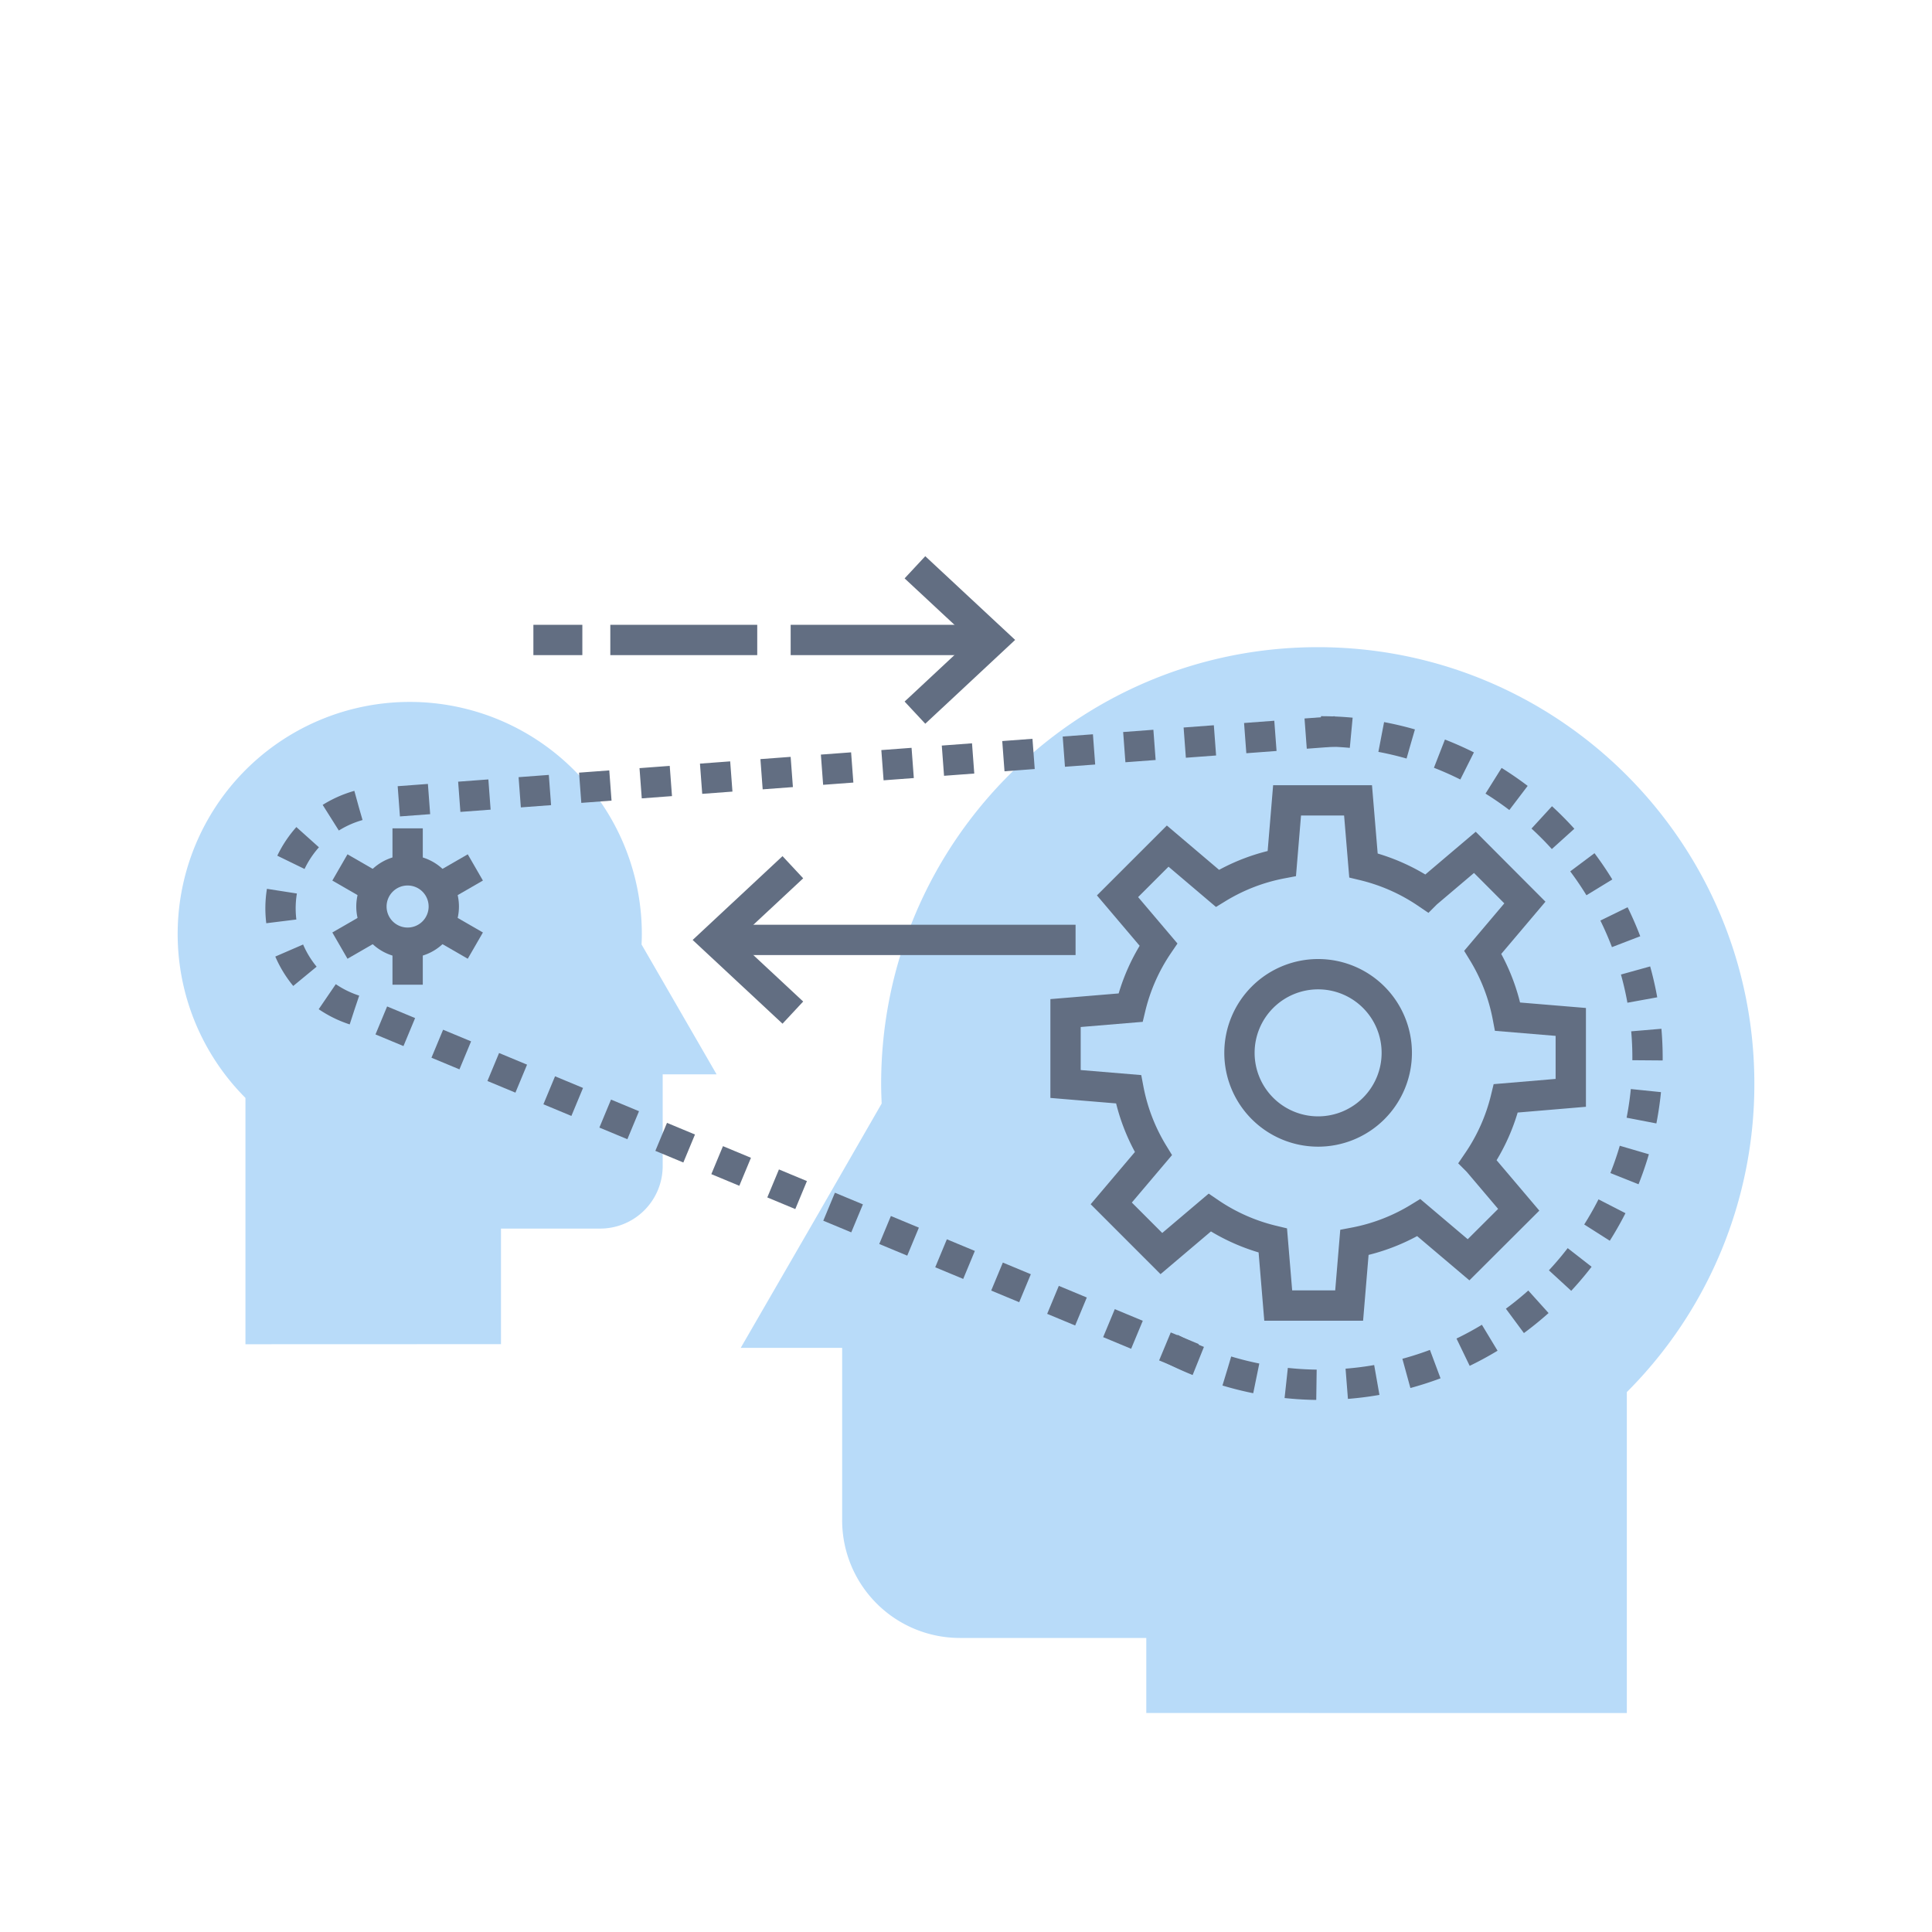 <svg xmlns="http://www.w3.org/2000/svg" viewBox="0 0 849.61 849.61"><defs><style>.cls-1,.cls-3,.cls-4{fill:none;}.cls-1,.cls-3{stroke:#626e82;stroke-width:13.33px;}.cls-2{fill:#b8dbf9;}.cls-3{stroke-dasharray:13.33;}</style></defs><title>Build Relationships</title><g id="Layer_2" data-name="Layer 2"><g id="Layer_1-2" data-name="Layer 1"><line class="cls-1" x1="268.39" y1="281.43" x2="333" y2="281.43"></line><line class="cls-1" x1="234.56" y1="281.43" x2="256.09" y2="281.43"></line><path class="cls-2" d="M107.94,591.14V482.82a102.06,102.06,0,1,1,174.31-72.09c0,1.55-.05,3.08-.12,4.62L296.38,440l18.75,32.46H291.42v40.3a27.51,27.51,0,0,1-27.52,27.52H220.31v50.82"></path><path class="cls-2" d="M715.41,753.33V612.18A191.35,191.35,0,0,0,771.49,476.6c0-106-85.92-192-192-192s-192,86-192,192c0,2.91.1,5.79.23,8.68L361,531.73l-35.26,61h44.6v75.79a51.76,51.76,0,0,0,51.75,51.78h82v33"></path><path class="cls-1" d="M195.16,398.65a15.91,15.91,0,1,1-15.9-15.91A15.9,15.9,0,0,1,195.16,398.65Z"></path><line class="cls-1" x1="179.26" y1="379.31" x2="179.26" y2="364.27"></line><line class="cls-1" x1="179.26" y1="433.03" x2="179.26" y2="417.98"></line><line class="cls-1" x1="162.51" y1="388.98" x2="149.48" y2="381.46"></line><line class="cls-1" x1="209.03" y1="415.84" x2="196" y2="408.32"></line><line class="cls-1" x1="162.51" y1="408.32" x2="149.48" y2="415.84"></line><line class="cls-1" x1="209.03" y1="381.46" x2="196" y2="388.98"></line><path class="cls-1" d="M690.76,480.59V449.4L663,447.09a84.44,84.44,0,0,0-10.93-28.32l18.51-21.88-22-22.06-21.23,18a84.54,84.54,0,0,0-27.76-12.27l-2.38-28.59H566l-2.31,27.73a84.12,84.12,0,0,0-28.32,10.94L513.5,372.08l-22.06,22.05,18,21.23a84.26,84.26,0,0,0-12.28,27.76l-28.58,2.38v31.19L496.27,479a84.33,84.33,0,0,0,10.94,28.32L488.68,529.2l22.05,22.06,21.24-18a84.26,84.26,0,0,0,27.76,12.28l2.38,28.58H593.3l2.31-27.72a84.4,84.4,0,0,0,28.32-10.93L645.81,554l22.06-22-18-21.23A84.58,84.58,0,0,0,662.19,483Z"></path><path class="cls-1" d="M614.24,463a34.59,34.59,0,1,1-34.58-34.59A34.58,34.58,0,0,1,614.24,463Z"></path><path class="cls-3" d="M580.9,321.62a143.68,143.68,0,1,1-66.48,271.09"></path><path class="cls-3" d="M155.84,444.15a47,47,0,0,1,14.45-91.7"></path><line class="cls-3" x1="175.38" y1="352.38" x2="588.31" y2="321.55"></line><line class="cls-3" x1="524.6" y1="597.22" x2="159.5" y2="445.34"></line><polyline class="cls-1" points="402.35 313.39 436.64 281.41 402.35 249.47"></polyline><line class="cls-1" x1="432.99" y1="281.43" x2="347.7" y2="281.43"></line><polyline class="cls-1" points="348.66 381.37 314.37 413.35 348.66 445.3"></polyline><line class="cls-1" x1="318.03" y1="413.33" x2="472.99" y2="413.33"></line><rect class="cls-4" width="849.61" height="849.61"></rect></g></g></svg>